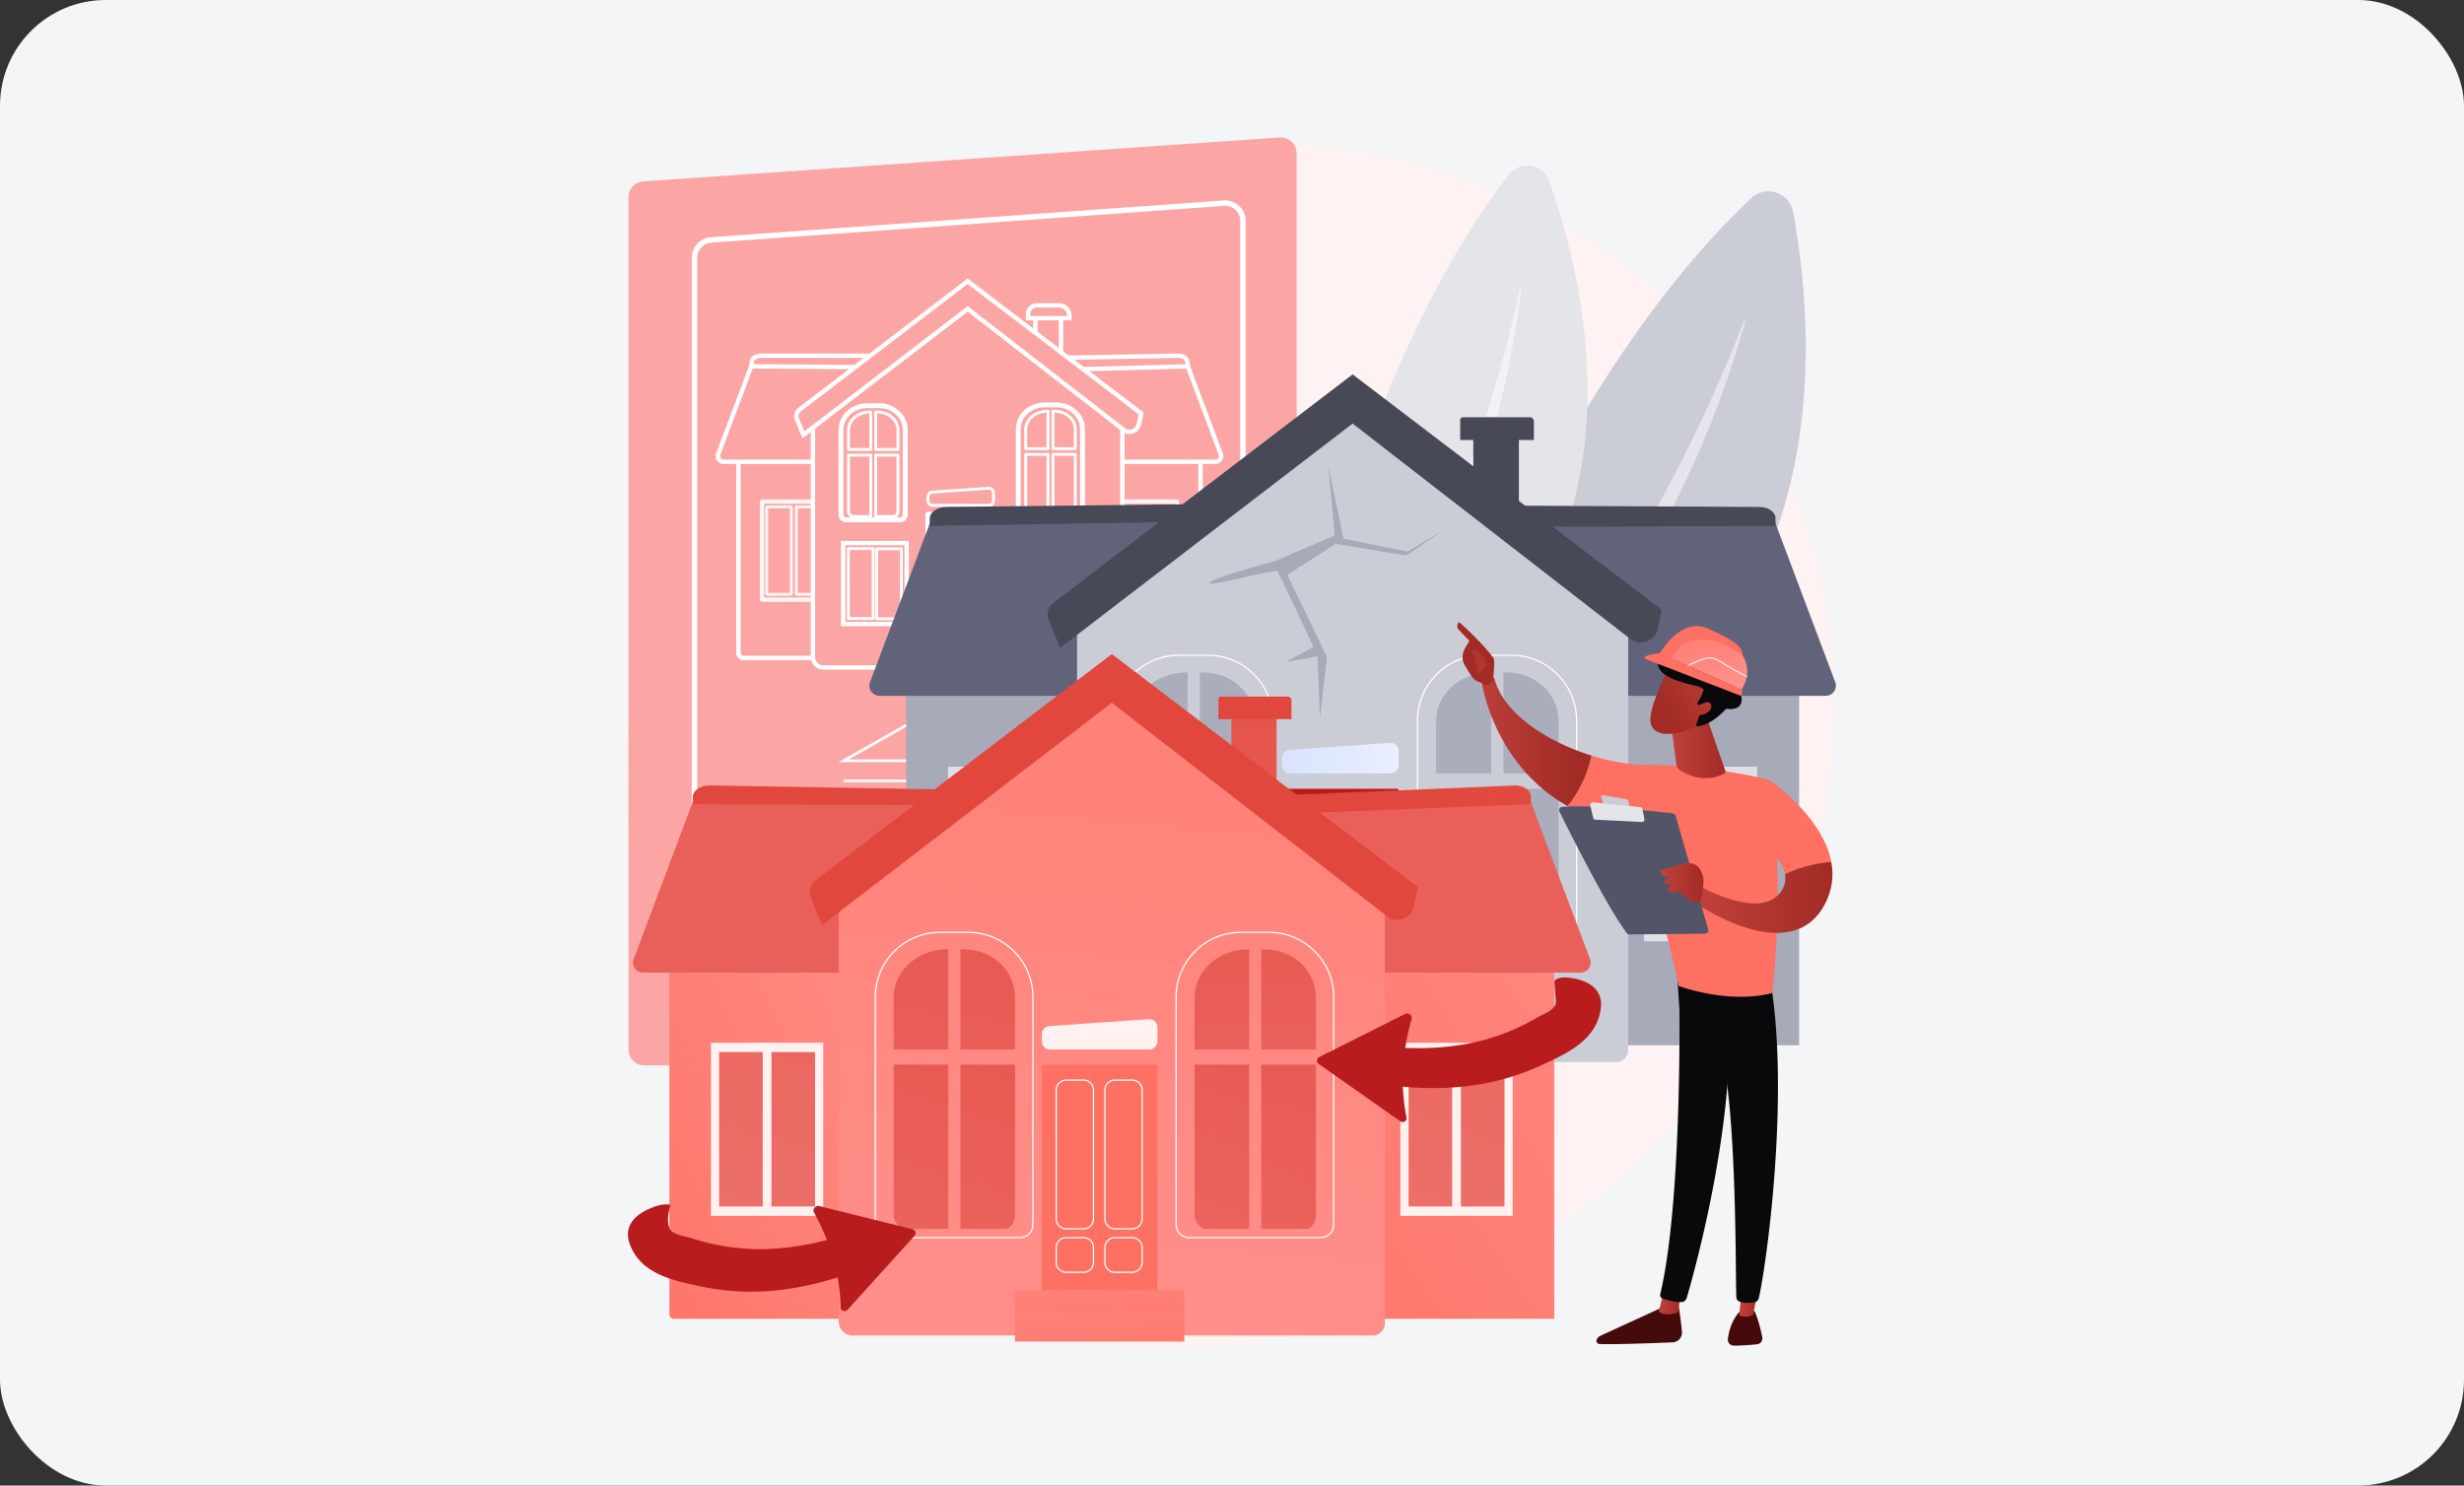 <svg xmlns="http://www.w3.org/2000/svg" width="466" height="281" fill="none"><rect width="100%" height="100%" fill="#333333" stroke="none"/><rect width="466" height="281" fill="#F4F5F7" rx="20"/><path fill="#FEF2F2" d="M337.291 181.066c-22.207 51.576-81.361 80.469-132.657 72.675-8.347-1.268-31.232-5.046-51.493-22.868-39.004-34.31-47.345-102.246-15.882-150.123 22.9-34.846 63.949-54.599 102.955-53.611 8.402.213 40.601 1.524 68.898 24.54 4.157 3.38 13.324 11.413 21.585 24.157 19.402 29.927 21.07 71.616 6.594 105.23z"/><path fill="#CBCDD6" d="M266.03 150.553s24.332-74.622 65.134-113.054c2.742-2.584 7.255-1.127 7.947 2.577 4.625 24.766 11.265 99.279-73.081 110.477z"/><path fill="#fff" d="M274.019 146.273a.205.205 0 0 0-.045.291c.016.022.036.04.059.055a.202.202 0 0 0 .158.024.203.203 0 0 0 .073-.034c8.161-5.081 40.207-30.711 55.815-85.784a.152.152 0 0 0-.008-.109.144.144 0 0 0-.191-.067.146.146 0 0 0-.075.08c-4.809 12.668-24.025 59.255-55.786 85.544z" opacity=".5"/><path fill="#E4E5E9" d="M242.026 145.854s11.532-71.789 43.341-112.827c2.138-2.76 6.478-2.075 7.644 1.214 7.795 22 24.592 89.231-50.985 111.613z"/><path fill="#fff" d="M248.722 140.788a.192.192 0 0 0 .27.273c6.737-5.824 32.376-33.889 38.737-86.53a.132.132 0 0 0-.026-.096.136.136 0 0 0-.182-.033.136.136 0 0 0-.057.08c-2.576 12.283-13.459 57.679-38.742 86.306z" opacity=".5"/><path fill="#FCA5A5" d="M242.222 201.532H121.861a3.004 3.004 0 0 1-2.118-.877 2.992 2.992 0 0 1-.877-2.118V37.297a2.994 2.994 0 0 1 2.789-2.989l120.361-8.3a2.996 2.996 0 0 1 3.201 2.987v169.543a3.008 3.008 0 0 1-.877 2.117 2.992 2.992 0 0 1-2.118.877z"/><path fill="#fff" d="M134.731 192.952a3.904 3.904 0 0 1-3.904-3.904V48.763a3.92 3.92 0 0 1 3.625-3.894l96.953-6.958a3.901 3.901 0 0 1 4.183 3.895v146.989a3.91 3.91 0 0 1-3.894 3.904l-96.953.253h-.01zm-.205-147.051a2.886 2.886 0 0 0-2.667 2.862v140.285a2.872 2.872 0 0 0 2.873 2.872h.007l96.953-.253a2.878 2.878 0 0 0 2.862-2.872V41.805a2.877 2.877 0 0 0-.916-2.1 2.862 2.862 0 0 0-2.161-.762l-96.951 6.958z"/><path fill="#fff" d="M225.473 147.451h-65.928v.516h65.928v-.516zm0 3.8h-65.928v.516h65.928v-.516zm.001-7.084h-66.907l19.014-10.783.254.449-17.311 9.818h64.95v.516zm.174-19.294h-13.38v-.826h13.38a.987.987 0 0 0 .988-.988v-35.71h.826v35.71a1.818 1.818 0 0 1-1.814 1.814z"/><path fill="#fff" d="M229.87 87.762h-17.602v-.826h17.602a.665.665 0 0 0 .666-.623.664.664 0 0 0-.06-.326l-.012-.027-6.31-16.766.774-.292 6.304 16.757a1.497 1.497 0 0 1-.107 1.424 1.493 1.493 0 0 1-1.255.683v-.004z"/><path fill="#fff" d="m204.834 70.238-.022-.826 19.375-.52-.059-.386c0-.435-.572-.803-1.253-.803l-20.915.373-.015-.826 20.927-.374c1.157 0 2.062.697 2.086 1.592l.205 1.227-20.329.543z"/><g fill="#fff" opacity=".89"><path d="M222.519 113.838h-10.251v-.826h9.917V95.285h-9.917v-.826h10.251a.49.49 0 0 1 .49.49v18.398a.49.49 0 0 1-.49.491z"/><path d="M216.068 112.7h-3.801a.279.279 0 0 1-.195-.08.279.279 0 0 1 0-.39.276.276 0 0 1 .195-.081h3.571V96.15h-3.57a.277.277 0 0 1-.268-.166.272.272 0 0 1-.022-.109.272.272 0 0 1 .18-.259.275.275 0 0 1 .11-.016h3.801a.318.318 0 0 1 .295.197c.016.039.025.08.025.123v16.461a.318.318 0 0 1-.321.319zm5.481.001h-4.329a.45.45 0 0 1-.448-.448V96.047a.451.451 0 0 1 .448-.447h4.329a.448.448 0 0 1 .447.447v16.206a.446.446 0 0 1-.447.448zm-4.226-.552h4.123V96.15h-4.123v15.999z" opacity=".9"/></g><path fill="#fff" d="M153.936 124.873h-13.299a1.39 1.39 0 0 1-1.39-1.39V87.349h.826v36.14a.563.563 0 0 0 .562.562h13.298l.003.822z"/><path fill="#fff" d="M153.741 87.762h-16.899a1.493 1.493 0 0 1-1.362-2.107l6.303-16.756.774.291-6.321 16.797a.677.677 0 0 0-.061.326.678.678 0 0 0 .346.54.666.666 0 0 0 .321.083h16.899v.826z"/><path fill="#fff" d="m161.759 69.842-20.002-.136v-1.2c0-.914.969-1.63 2.208-1.63h20.6v.827h-20.601c-.818 0-1.381.422-1.381.803v.38l19.182.133-.006.823z"/><g fill="#fff" opacity=".89"><path d="M153.742 113.838h-9.548a.491.491 0 0 1-.491-.491V94.952a.491.491 0 0 1 .491-.49h9.548v.825h-9.216v17.73h9.216v.821z"/><path d="M153.741 112.7h-3.099a.32.32 0 0 1-.319-.319V95.92a.32.32 0 0 1 .319-.32h3.099a.275.275 0 0 1 0 .55h-2.867v15.999h2.867a.276.276 0 0 1 0 .551zm-4.249 0h-4.329a.447.447 0 0 1-.447-.447V96.047a.447.447 0 0 1 .447-.447h4.329a.448.448 0 0 1 .448.447v16.206a.45.45 0 0 1-.448.447zm-4.226-.551h4.123V96.15h-4.123v15.999z"/></g><path fill="#fff" d="M210.868 126.667H190.77v-.826h20.098a.991.991 0 0 0 .987-.988V81.13h.826v43.723a1.818 1.818 0 0 1-1.813 1.814zm-38.234 0h-16.921a2.39 2.39 0 0 1-2.385-2.385V80.878h.826v43.404a1.563 1.563 0 0 0 1.559 1.559h16.921v.826zm18.548-2.675h-.826v-2.196h-17.32v2.196h-.826v-2.384a.637.637 0 0 1 .638-.638h17.696a.637.637 0 0 1 .638.638v2.384z"/><path fill="#fff" d="M191.182 127.258h-18.974v-2.617a1.284 1.284 0 0 1 1.286-1.285h16.402a1.285 1.285 0 0 1 1.286 1.285v2.617zm-18.145-.825h17.319v-1.793a.458.458 0 0 0-.46-.459h-16.4a.46.46 0 0 0-.459.459v1.793zm15.265-4.637H175.09V98.201a1.395 1.395 0 0 1 1.39-1.39h10.425a1.393 1.393 0 0 1 1.391 1.39l.006 23.595zm-12.385-.826h11.559V98.201a.569.569 0 0 0-.567-.567h-10.426a.566.566 0 0 0-.566.567v22.769zm11.098-25.1h-10.633a1.152 1.152 0 0 1-1.15-1.15v-.763a1.158 1.158 0 0 1 1.07-1.145l10.632-.736a1.17 1.17 0 0 1 .865.306 1.158 1.158 0 0 1 .365.841v1.503a1.151 1.151 0 0 1-1.149 1.144zm0-3.252h-.043l-10.632.736a.6.6 0 0 0-.558.598v.764a.6.6 0 0 0 .6.598h10.632a.597.597 0 0 0 .598-.598v-1.504a.6.6 0 0 0-.597-.6v.006zm-22.336-7.323h-4.215a.271.271 0 0 1-.194-.081.273.273 0 0 1-.081-.195v-3.635c0-2.088 1.935-3.723 4.405-3.723h.081a.276.276 0 0 1 .255.17c.013.033.02.07.02.105v7.083a.275.275 0 0 1-.271.276zm-3.939-.552h3.663v-6.528c-2.069.082-3.663 1.443-3.663 3.169v3.36zm3.939 13.237h-3.361c-.56 0-1.129-.695-1.129-1.194V86.09a.272.272 0 0 1 .17-.255.271.271 0 0 1 .105-.02h4.215a.271.271 0 0 1 .194.08.272.272 0 0 1 .08.195v11.613a.272.272 0 0 1-.169.255.271.271 0 0 1-.105.02zm-3.939-11.614v10.42c0 .216.352.642.578.642h3.085V86.367h-3.663zm9.09-1.071h-4.215a.275.275 0 0 1-.275-.276v-7.085a.274.274 0 0 1 .275-.276h.215c2.437 0 4.275 1.6 4.275 3.723v3.636a.276.276 0 0 1-.275.278zm-3.939-.552h3.663v-3.36c0-1.79-1.57-3.145-3.663-3.171v6.531zm3.214 13.237h-3.49a.275.275 0 0 1-.275-.276V86.09a.272.272 0 0 1 .17-.254.271.271 0 0 1 .105-.02h4.215a.271.271 0 0 1 .194.08.272.272 0 0 1 .081.195v10.695c0 .48-.42 1.194-1 1.194zm-3.214-.552h3.214c.198 0 .449-.398.449-.642v-10.42h-3.663V97.43z"/><path fill="#fff" d="M170.201 98.79H160.06c-.81 0-1.468-.62-1.468-1.381V81.303c0-2.775 2.445-5.031 5.451-5.031h2.179c3.005 0 5.451 2.256 5.451 5.03v16.103c-.007.76-.665 1.384-1.472 1.384zm-6.161-21.6c-2.497 0-4.527 1.846-4.527 4.116v16.102c0 .256.245.464.544.464h10.141c.3 0 .544-.208.544-.464V81.303c0-2.27-2.03-4.116-4.526-4.116l-2.176.004zm11.902 44.606h-.299a.625.625 0 0 1-.624-.625V97.399a.592.592 0 0 1 .592-.593h.327v.826h-.093v23.338h.098l-.001.826zm25.131-61.616h-.826v6.605h.826V60.18zm-4.842 0h-.826v2.785h.826V60.18z"/><path fill="#fff" d="M202.67 60.595h-8.653v-1.157a2.09 2.09 0 0 1 2.092-2.091h4.145a2.416 2.416 0 0 1 2.414 2.413l.002.835zm-7.824-.826 6.998-.007a1.588 1.588 0 0 0-1.587-1.587h-4.146a1.267 1.267 0 0 0-1.265 1.266v.328zM151.77 82.906l-1.408-3.434a2.002 2.002 0 0 1 .634-2.343l32.009-24.448 33.265 25.34-.465 2.277a2.242 2.242 0 0 1-3.573 1.324l-29.228-22.668-31.234 23.952zm31.235-29.18-31.508 24.063a1.168 1.168 0 0 0-.371 1.373l.998 2.432 30.882-23.684 29.732 23.064a1.415 1.415 0 0 0 1.944-.197c.157-.183.265-.403.313-.639l.362-1.768-32.352-24.645zm-11.13 64.73h-12.826v-16.15h12.826v16.15zm-12-.826h11.174v-14.5h-11.174v14.5z"/><path fill="#fff" d="M165.126 117.273h-4.684a.274.274 0 0 1-.195-.081.272.272 0 0 1-.081-.194V103.76a.27.27 0 0 1 .081-.194.269.269 0 0 1 .195-.08h4.684a.269.269 0 0 1 .194.08.269.269 0 0 1 .081.194v13.239a.276.276 0 0 1-.275.274zm-4.409-.551h4.133v-12.686h-4.136l.003 12.686zm9.754.597h-4.686a.27.27 0 0 1-.194-.08.273.273 0 0 1-.081-.195v-13.239a.274.274 0 0 1 .082-.192.274.274 0 0 1 .193-.08h4.684a.276.276 0 0 1 .276.276v13.235a.275.275 0 0 1-.274.275zm-4.409-.551h4.133V104.08h-4.133v12.688zm32.143-31.618h-4.215a.275.275 0 0 1-.275-.276V81.24c0-2.087 1.935-3.723 4.405-3.723h.082a.273.273 0 0 1 .274.276v7.082a.273.273 0 0 1-.271.276zm-3.939-.55h3.661v-6.53c-2.069.082-3.663 1.443-3.663 3.169l.002 3.36zm3.939 13.237h-3.361c-.56 0-1.129-.696-1.129-1.195V85.95a.272.272 0 0 1 .17-.254.271.271 0 0 1 .105-.02h4.215a.271.271 0 0 1 .194.08.272.272 0 0 1 .081.194v11.614a.275.275 0 0 1-.275.274zm-3.939-11.614v10.42c0 .216.352.642.578.642h3.083V86.223h-3.661zm9.089-1.073h-4.213a.277.277 0 0 1-.276-.276v-7.082a.275.275 0 0 1 .276-.276h.214c2.437 0 4.275 1.6 4.275 3.723v3.635a.275.275 0 0 1-.276.276zm-3.938-.55h3.663v-3.361c0-1.791-1.571-3.146-3.664-3.172l.001 6.533zm3.215 13.237h-3.49a.277.277 0 0 1-.276-.276V85.949a.272.272 0 0 1 .17-.254.28.28 0 0 1 .106-.02h4.213a.276.276 0 0 1 .276.274v10.695c0 .48-.419 1.193-.999 1.193zm-3.215-.552h3.215c.198 0 .449-.398.449-.642v-10.42h-3.664v11.062z"/><path fill="#fff" d="M203.725 98.642h-10.142c-.809 0-1.468-.619-1.468-1.38V81.16c0-2.775 2.446-5.031 5.45-5.031h2.18c3.006 0 5.451 2.256 5.451 5.03v16.103c-.003.761-.662 1.38-1.471 1.38zm-6.163-21.598c-2.496 0-4.526 1.846-4.526 4.116v16.102c0 .256.246.464.544.464h10.142c.3 0 .543-.208.543-.464V81.16c0-2.27-2.03-4.116-4.526-4.116h-2.177zm7.841 41.269h-12.827v-16.152h12.827v16.152zm-12.001-.826h11.175v-14.5h-11.175v14.5z"/><path fill="#fff" d="M198.653 117.132h-4.684a.276.276 0 0 1-.276-.276v-13.241a.276.276 0 0 1 .276-.276h4.684a.276.276 0 0 1 .275.276v13.241a.276.276 0 0 1-.275.276zm-4.409-.552h4.133v-12.687h-4.13l-.003 12.687zm9.754.597h-4.685a.29.29 0 0 1-.105-.021.29.29 0 0 1-.09-.06.287.287 0 0 1-.08-.195v-13.239a.27.27 0 0 1 .08-.194.273.273 0 0 1 .195-.081h4.685a.27.27 0 0 1 .194.081.269.269 0 0 1 .08.194v13.239a.269.269 0 0 1-.08.195.285.285 0 0 1-.089.06.29.29 0 0 1-.105.021zm-4.409-.552h4.133v-12.683h-4.133v12.683z"/><path fill="#A7AAB9" d="M340.257 125.371h-37.512v72.345h37.512v-72.345z"/><path fill="#60637A" d="M345.281 131.623h-44.322l-8.112-32.6h42.945l11.236 29.864a1.933 1.933 0 0 1-.123 1.846 1.918 1.918 0 0 1-1.624.89z"/><path fill="#474957" d="m335.792 99.47-48.36.193-1.339-4.018 46.732.252c1.635 0 2.968.97 2.968 2.165l-.001 1.407z"/><g opacity=".89"><path fill="#fff" d="M332.239 145.02h-21.252a.091.091 0 0 0-.091.091v32.864c0 .05.041.091.091.091h21.252a.092.092 0 0 0 .092-.091v-32.864a.092.092 0 0 0-.092-.091z" opacity=".71"/><path fill="#FCA5A5" d="M320.731 146.806h-8.221a.051.051 0 0 0-.051.051v29.373c0 .028.023.05.051.05h8.221a.05.05 0 0 0 .051-.05v-29.373a.051.051 0 0 0-.051-.051zm9.986 0h-8.221a.051.051 0 0 0-.051.051v29.373c0 .028.023.05.051.05h8.221a.05.05 0 0 0 .051-.05v-29.373a.051.051 0 0 0-.051-.051z"/></g><path fill="#A7AAB9" d="M174.172 197.716h34.714V125.37H171.37v69.543a2.797 2.797 0 0 0 1.73 2.589c.34.141.704.214 1.072.214z"/><path fill="#60637A" d="M166.346 131.623h44.323l15.822-34.638-50.655 2.038-11.236 29.864a1.933 1.933 0 0 0 .123 1.846 1.918 1.918 0 0 0 1.623.89z"/><path fill="#474957" d="m175.836 99.47 51.325-.811 4.017-3.349-52.143.587c-1.765 0-3.197.97-3.197 2.165l-.002 1.407z"/><g opacity=".89"><path fill="#fff" d="M179.389 178.066h21.252c.05 0 .091-.041.091-.092v-32.863a.092.092 0 0 0-.091-.092h-21.252a.092.092 0 0 0-.092.092v32.863c0 .051.041.092.092.092z" opacity=".71"/><path fill="#FCA5A5" d="M190.897 176.279h8.221a.05.05 0 0 0 .051-.05v-29.373a.051.051 0 0 0-.051-.051h-8.221a.051.051 0 0 0-.051.051v29.373c0 .028.023.05.051.05zm-9.986 0h8.221a.05.05 0 0 0 .051-.05v-29.373a.051.051 0 0 0-.051-.051h-8.221a.051.051 0 0 0-.051.051v29.373c0 .028.023.05.051.05z"/></g><path fill="#CBCDD6" d="M255.814 80.123s-50.853 38.392-52.116 38.392v79.762a2.64 2.64 0 0 0 .771 1.861 2.628 2.628 0 0 0 1.86.77h99.268a2.332 2.332 0 0 0 2.333-2.332v-80.061l-52.116-38.392z"/><path fill="#DC2626" d="M237.584 192.233h31.799c.069 0 .135.027.183.076a.256.256 0 0 1 .076.183v5.223h-32.317v-5.223a.26.26 0 0 1 .259-.259z"/><path fill="#B91C1C" d="M237.584 196.581h31.799a.26.26 0 0 1 .259.259v5.223h-32.317v-5.223c0-.068.028-.134.076-.183a.263.263 0 0 1 .183-.076zm5.162-47.379h21.476a.292.292 0 0 1 .291.292v42.739h-22.058v-42.736a.31.31 0 0 1 .021-.113.303.303 0 0 1 .158-.159.291.291 0 0 1 .112-.023z"/><path fill="url(#a)" d="M262.954 146.307h-18.942a1.557 1.557 0 0 1-1.554-1.554v-1.361a1.554 1.554 0 0 1 1.449-1.554l18.943-1.316a1.565 1.565 0 0 1 1.172.414 1.554 1.554 0 0 1 .494 1.14v2.677a1.566 1.566 0 0 1-.458 1.102 1.559 1.559 0 0 1-1.104.452z"/><path fill="#A7AAB9" d="M282.028 127.191h-.209c-5.448 0-10.217 3.857-10.217 9.304v9.815h10.426v-19.119z" opacity=".9"/><path fill="#FCA5A5" d="M271.602 149.202v28.864c0 .972 1.14 2.479 2.112 2.479h8.314v-31.343h-10.426z" opacity=".9"/><path fill="#A7AAB9" d="M284.876 127.191h-.53v19.116h10.426v-9.814c0-5.445-4.449-9.302-9.896-9.302zm-.53 53.354h8.634c.971 0 1.792-1.507 1.792-2.479v-28.864h-10.426v31.343zM224.6 127.191h-.21c-5.447 0-10.217 3.857-10.217 9.304v9.815H224.6v-19.119z" opacity=".9"/><path fill="#FCA5A5" d="M214.173 149.202v28.864c0 .972 1.141 2.479 2.112 2.479h8.315v-31.343h-10.427z" opacity=".9"/><path fill="#A7AAB9" d="M227.447 127.191h-.53v19.116h10.426v-9.814c0-5.445-4.448-9.302-9.896-9.302z" opacity=".9"/><path fill="#FCA5A5" d="M226.917 180.545h8.632c.971 0 1.792-1.507 1.792-2.479v-28.864h-10.424v31.343z" opacity=".9"/><path fill="#fff" d="M250.42 180.666h-3.329a2.014 2.014 0 0 1-2.013-2.014v-24.61a2.018 2.018 0 0 1 2.013-2.014h3.329a2.014 2.014 0 0 1 2.013 2.014v24.61a2.014 2.014 0 0 1-2.013 2.014zm-3.329-28.396a1.771 1.771 0 0 0-1.772 1.772v24.61a1.776 1.776 0 0 0 1.772 1.772h3.329a1.775 1.775 0 0 0 1.772-1.772v-24.61a1.775 1.775 0 0 0-1.772-1.772h-3.329zm12.62 28.396h-3.329a2.014 2.014 0 0 1-2.013-2.014v-24.61a2.018 2.018 0 0 1 2.013-2.014h3.329a2.014 2.014 0 0 1 2.013 2.014v24.61a2.014 2.014 0 0 1-2.013 2.014zm-3.329-28.396a1.771 1.771 0 0 0-1.772 1.772v24.61a1.776 1.776 0 0 0 1.772 1.772h3.329a1.775 1.775 0 0 0 1.772-1.772v-24.61a1.775 1.775 0 0 0-1.772-1.772h-3.329zm-5.962 36.693h-3.329a2.014 2.014 0 0 1-2.013-2.014v-2.83a2.018 2.018 0 0 1 2.013-2.013h3.329a2.018 2.018 0 0 1 2.013 2.013v2.83a2.014 2.014 0 0 1-2.013 2.014zm-3.329-6.616a1.776 1.776 0 0 0-1.772 1.772v2.83a1.776 1.776 0 0 0 1.772 1.772h3.329a1.775 1.775 0 0 0 1.772-1.772v-2.83a1.776 1.776 0 0 0-1.772-1.772h-3.329zm12.62 6.616h-3.329a2.014 2.014 0 0 1-2.013-2.014v-2.83a2.018 2.018 0 0 1 2.013-2.013h3.329a2.018 2.018 0 0 1 2.013 2.013v2.83a2.014 2.014 0 0 1-2.013 2.014zm-3.329-6.616a1.776 1.776 0 0 0-1.772 1.772v2.83a1.776 1.776 0 0 0 1.772 1.772h3.329a1.775 1.775 0 0 0 1.772-1.772v-2.83a1.776 1.776 0 0 0-1.772-1.772h-3.329zm39.292 0h-25.099a2.617 2.617 0 0 1-2.61-2.61v-43.456c0-6.87 5.591-12.463 12.463-12.463h5.393c6.87 0 12.464 5.591 12.464 12.463v43.456a2.619 2.619 0 0 1-2.611 2.61zm-15.246-58.286c-6.739 0-12.221 5.48-12.221 12.222v43.456a2.371 2.371 0 0 0 2.372 2.372h25.098a2.37 2.37 0 0 0 2.372-2.372v-43.458c0-6.739-5.48-12.221-12.221-12.221l-5.4.001zm-42.171 58.286h-25.099a2.618 2.618 0 0 1-2.61-2.61v-43.456c0-6.87 5.591-12.463 12.463-12.463h5.393c6.87 0 12.463 5.591 12.463 12.463v43.456a2.615 2.615 0 0 1-2.61 2.61zm-15.246-58.286c-6.739 0-12.221 5.48-12.221 12.222v43.456a2.371 2.371 0 0 0 2.372 2.372h25.099a2.371 2.371 0 0 0 2.372-2.372v-43.458c0-6.739-5.48-12.221-12.221-12.221l-5.401.001z"/><path fill="#474957" d="M287.257 80.96h-8.622V95h8.622V80.96z"/><path fill="#474957" d="M276.661 78.924h12.677a.762.762 0 0 1 .759.76v3.551h-13.935v-3.812a.5.5 0 0 1 .499-.499zm-76.159 43.617 55.312-42.418 52.502 40.724c1.908 1.481 4.708.443 5.191-1.923l.736-3.598-58.43-44.51-56.559 43.199a2.822 2.822 0 0 0-.899 3.309l2.147 5.217z"/><path fill="#A7AAB9" d="m251.189 88.006 2.887 13.869 12.131 2.476 7.005-4.193-7.279 4.926-13.342-2.224-9.123 5.871 7.482 15.55s-1.403 12.233-1.342 11.752c.061-.481-.461-11.892-.461-11.892l-6.005 1.101 5.269-2.874s-6.466-13.885-6.834-14.337c-.368-.451-13.211 3.131-12.846 2.215.365-.916 12.398-4.124 12.398-4.124l11.309-4.854-1.249-13.262z"/><path fill="url(#b)" d="M293.939 177.778h-37.168v71.68h37.168v-71.68z"/><path fill="url(#c)" d="M298.917 183.972h-43.919l-8.038-32.3h42.55l11.141 29.591a1.913 1.913 0 0 1-.124 1.831 1.903 1.903 0 0 1-1.61.878z"/><path fill="url(#d)" d="m289.514 152.114-44.855 1.77v-3.54l41.915-1.77c1.624 0 2.94.961 2.94 2.146v1.394z"/><g opacity=".89"><path fill="#fff" d="M285.993 197.247h-21.055a.092.092 0 0 0-.091.092v32.56c0 .05.041.091.091.091h21.055a.092.092 0 0 0 .092-.091v-32.56a.092.092 0 0 0-.092-.092z"/><g opacity=".9"><path fill="url(#e)" d="M274.591 199.017h-8.145a.05.05 0 0 0-.05.051v29.101c0 .028.022.05.05.05h8.145a.05.05 0 0 0 .05-.05v-29.101a.05.05 0 0 0-.05-.051z"/><path fill="url(#f)" d="M284.485 199.017h-8.144a.05.05 0 0 0-.051.05v29.102c0 .028.023.05.051.05h8.144a.05.05 0 0 0 .051-.05v-29.102a.05.05 0 0 0-.051-.05z"/></g></g><path fill="url(#g)" d="M163.771 249.459h-36.336a.833.833 0 0 1-.832-.833v-70.848h37.168v71.681z"/><path fill="url(#h)" d="M121.626 183.972h43.919l13.26-32.065-47.779-.235-11.13 29.591a1.912 1.912 0 0 0 .122 1.829 1.912 1.912 0 0 0 1.608.88z"/><path fill="url(#i)" d="m131.026 152.114 51.903.205 1.239-2.891-49.972-.854c-1.748 0-3.166.961-3.166 2.146l-.004 1.394z"/><g opacity=".89"><path fill="#fff" d="M134.55 229.989h21.055c.05 0 .091-.041.091-.091v-32.56a.092.092 0 0 0-.091-.092H134.55a.092.092 0 0 0-.092.092v32.56c0 .05.041.091.092.091z"/><g opacity=".9"><path fill="url(#j)" d="M145.952 228.219h8.145a.05.05 0 0 0 .05-.05v-29.102a.05.05 0 0 0-.05-.05h-8.145a.05.05 0 0 0-.05.05v29.102c0 .028.022.05.05.05z"/><path fill="url(#k)" d="M136.058 228.219h8.144a.05.05 0 0 0 .051-.05v-29.102a.05.05 0 0 0-.051-.05h-8.144a.05.05 0 0 0-.051.05v29.102c0 .028.023.05.051.05z"/></g></g><path fill="url(#l)" d="M210.271 132.946s-50.388 38.04-51.637 38.04v79.026a2.608 2.608 0 0 0 2.607 2.607h98.353a2.311 2.311 0 0 0 2.135-1.426c.116-.281.176-.581.175-.885v-79.324l-51.633-38.038z"/><path fill="url(#m)" d="M192.211 244.026h31.502a.26.26 0 0 1 .259.259v5.173h-32.02v-5.171a.259.259 0 0 1 .259-.259v-.002z"/><path fill="url(#n)" d="M192.211 248.334h31.502c.069 0 .135.027.183.076a.256.256 0 0 1 .076.183v5.172h-32.02v-5.172a.259.259 0 0 1 .259-.259z"/><path fill="url(#o)" d="M197.326 201.391h21.273c.077 0 .151.031.206.085a.295.295 0 0 1 .085.206v42.344h-21.855v-42.344c0-.077.031-.151.085-.206a.295.295 0 0 1 .206-.085z"/><path fill="#fff" d="M217.346 198.521h-18.765a1.552 1.552 0 0 1-1.091-.451 1.55 1.55 0 0 1-.452-1.091v-1.348a1.542 1.542 0 0 1 1.436-1.54l18.769-1.304a1.529 1.529 0 0 1 1.159.412 1.532 1.532 0 0 1 .491 1.128v2.652a1.535 1.535 0 0 1-.453 1.092 1.543 1.543 0 0 1-1.094.45z" opacity=".89"/><path fill="url(#p)" d="M236.245 179.582h-.205c-5.398 0-10.124 3.821-10.124 9.219v9.72h10.33l-.001-18.939z" opacity=".9"/><path fill="url(#q)" d="M225.914 201.391v28.598c0 .964 1.13 2.454 2.094 2.454h8.236v-31.054l-10.33.002z" opacity=".9"/><path fill="url(#r)" d="M239.066 179.582h-.525v18.939h10.331v-9.72c0-5.398-4.408-9.219-9.806-9.219z" opacity=".9"/><path fill="url(#s)" d="M238.541 232.445h8.555c.963 0 1.776-1.492 1.776-2.453v-28.601h-10.331v31.054z" opacity=".9"/><path fill="url(#t)" d="M179.345 179.582h-.208c-5.398 0-10.123 3.821-10.123 9.219v9.72h10.331v-18.939z" opacity=".9"/><path fill="url(#u)" d="M169.014 201.391v28.598c0 .964 1.13 2.454 2.093 2.454h8.238v-31.054l-10.331.002z" opacity=".9"/><path fill="url(#v)" d="M182.165 179.582h-.524v18.939h10.33v-9.72c0-5.398-4.408-9.219-9.806-9.219z" opacity=".9"/><path fill="url(#w)" d="M181.641 232.445h8.554c.963 0 1.776-1.492 1.776-2.453v-28.601h-10.33v31.054z" opacity=".9"/><path fill="#fff" d="M204.928 232.565h-3.299a1.999 1.999 0 0 1-1.995-1.995v-24.385a1.994 1.994 0 0 1 1.995-1.994h3.299a1.995 1.995 0 0 1 1.995 1.994v24.385a1.999 1.999 0 0 1-1.995 1.995zm-3.299-28.135a1.76 1.76 0 0 0-1.756 1.755v24.385a1.754 1.754 0 0 0 1.756 1.755h3.299a1.754 1.754 0 0 0 1.755-1.755v-24.385a1.759 1.759 0 0 0-1.755-1.755h-3.299zm12.503 28.135h-3.298a1.999 1.999 0 0 1-1.995-1.995v-24.385a1.998 1.998 0 0 1 1.995-1.994h3.298a1.995 1.995 0 0 1 1.995 1.994v24.385a1.999 1.999 0 0 1-1.995 1.995zm-3.298-28.135a1.76 1.76 0 0 0-1.756 1.755v24.385a1.754 1.754 0 0 0 1.756 1.755h3.298a1.756 1.756 0 0 0 1.755-1.755v-24.385a1.755 1.755 0 0 0-1.755-1.755h-3.298zm-5.906 36.356h-3.299a1.999 1.999 0 0 1-1.995-1.995v-2.804a1.995 1.995 0 0 1 1.995-1.995h3.299a1.999 1.999 0 0 1 1.995 1.995v2.804a1.999 1.999 0 0 1-1.995 1.995zm-3.299-6.554a1.754 1.754 0 0 0-1.756 1.755v2.804a1.759 1.759 0 0 0 1.756 1.755h3.299a1.755 1.755 0 0 0 1.755-1.755v-2.804a1.76 1.76 0 0 0-1.755-1.755h-3.299zm12.503 6.554h-3.298a1.999 1.999 0 0 1-1.995-1.995v-2.804a1.999 1.999 0 0 1 1.995-1.995h3.298a1.999 1.999 0 0 1 1.995 1.995v2.804a1.999 1.999 0 0 1-1.995 1.995zm-3.298-6.554a1.754 1.754 0 0 0-1.756 1.755v2.804a1.759 1.759 0 0 0 1.756 1.755h3.298a1.755 1.755 0 0 0 1.755-1.755v-2.804a1.755 1.755 0 0 0-1.755-1.755h-3.298zm38.931-.001h-24.868a2.585 2.585 0 0 1-2.586-2.586v-43.054c0-6.81 5.539-12.35 12.349-12.35h5.343c6.81 0 12.35 5.539 12.35 12.35v43.057a2.59 2.59 0 0 1-2.588 2.583zm-15.106-57.752c-6.677 0-12.109 5.432-12.109 12.109v43.057a2.35 2.35 0 0 0 2.347 2.347h24.868a2.352 2.352 0 0 0 2.347-2.347v-43.054c0-6.677-5.432-12.11-12.109-12.11l-5.344-.002zm-41.783 57.752h-24.869a2.585 2.585 0 0 1-2.586-2.586v-43.054c0-6.81 5.539-12.35 12.35-12.35h5.344c6.808 0 12.349 5.539 12.349 12.35v43.057a2.589 2.589 0 0 1-2.588 2.583zm-15.107-57.752c-6.677 0-12.104 5.432-12.104 12.109v43.057a2.346 2.346 0 0 0 2.346 2.347h24.869a2.35 2.35 0 0 0 2.346-2.347v-43.054c0-6.677-5.432-12.11-12.109-12.11l-5.348-.002z"/><path fill="url(#x)" d="M241.425 133.776h-8.542v13.909h8.542v-13.909z"/><path fill="url(#y)" d="M230.931 131.759h12.551a.758.758 0 0 1 .759.759v3.513h-13.808v-3.773a.498.498 0 0 1 .498-.499z"/><path fill="url(#z)" d="m155.468 174.974 54.803-42.028 52.022 40.351a3.23 3.23 0 0 0 5.143-1.905l.731-3.568-57.894-44.103-56.04 42.802a2.79 2.79 0 0 0-.888 3.279l2.123 5.172z"/><path fill="#B91C1C" d="M258.732 204.676c7.508 1.316 15.269 1.664 22.771.119a45.9 45.9 0 0 0 9.865-3.227c4.882-2.239 10.648-4.804 11.383-10.853.408-3.381-2.018-5.034-4.989-5.617-1.003-.197-2.021-.328-3.018-.037-.937.271-.775.636-.704 1.528l.217 2.78c.126 1.622-2.29 2.391-3.451 3.064a42.651 42.651 0 0 1-8.67 3.851c-7.237 2.261-14.937 2.344-22.409 1.481-2.468-.284-4.431 2.035-3.752 4.424a3.488 3.488 0 0 0 2.757 2.487z"/><path fill="#B91C1C" d="m264.844 212.108-15.443-10.856a.757.757 0 0 1 .097-1.301l16.229-8.149a.884.884 0 0 1 .878.049.884.884 0 0 1 .398.783c-1.953 6.766-2.173 13.034-.966 18.893a.766.766 0 0 1-.425.642.758.758 0 0 1-.768-.061zm-99.749 27.081c-7.034 2.938-14.527 4.989-22.186 5.132a45.882 45.882 0 0 1-10.329-.974c-5.259-1.105-11.45-2.34-13.495-8.078-1.145-3.208.86-5.356 3.629-6.579 1.298-.572 2.723-1.075 4.111-.779-.434 1.293-.889 3.851.138 4.924.736.767 3.134 1.159 4.151 1.477a42.585 42.585 0 0 0 9.305 1.846c7.557.612 15.086-1.004 22.189-3.492 2.344-.818 4.77 1.009 4.634 3.488a3.494 3.494 0 0 1-2.147 3.035z"/><path fill="#B91C1C" d="m160.286 247.756 12.671-13.991a.758.758 0 0 0-.04-1.062.755.755 0 0 0-.34-.187l-17.626-4.373a.88.88 0 0 0-1.064 1.093c3.396 6.169 4.989 12.235 5.105 18.215a.76.76 0 0 0 1.294.305z"/><path fill="#450A0A" d="M317.388 246.577s.475 2.689.708 5.352a1.83 1.83 0 0 1-.453 1.369 1.837 1.837 0 0 1-1.302.619c-3.546.147-11.13.434-13.851.313a.597.597 0 0 1-.526-.818c.127-.319.372-.577.683-.72l12.528-5.758 2.213-.357z"/><path fill="url(#A)" d="m317.777 244.994-.382 3.218s-2.195 1.021-3.694-.128l.91-3.586 3.166.496z"/><path fill="#09090B" d="M317.49 184.511c.164.84.885 41.925-3.507 60.337a.628.628 0 0 0 .367.727c1.143.442 2.352.687 3.577.727a1.078 1.078 0 0 0 1.067-.773c1.255-4.271 7.271-25.674 8.056-46.12.877-22.846 0-.777 0-.777l-.515-14.122-9.045.001z"/><path fill="#450A0A" d="M331.798 247.978s.757 1.359 1.489 4.966c.031.154.031.312-.002.465a1.146 1.146 0 0 1-.191.424 1.137 1.137 0 0 1-.789.452c-1.171.115-2.973.263-4.416.253a1.104 1.104 0 0 1-.831-.375 1.123 1.123 0 0 1-.274-.87c.163-1.317.654-3.478 2.197-5.162l2.817-.153z"/><path fill="url(#B)" d="m332.466 243.841-.892 4.865s-.882.654-2.627.18l.426-5.234 3.093.189z"/><path fill="#09090B" d="M334.872 185.772c3.592 21.674-.778 53.576-2.253 59.82a.972.972 0 0 1-.786.736c-.658.108-1.741.198-2.809-.112a.9.9 0 0 1-.642-.818c-.198-5.048.158-36.035-3.189-48.282a2.784 2.784 0 0 0-1.073-1.534l-6.495-4.62-.498-7.464 17.745 2.274z"/><path fill="url(#C)" d="M311.985 144.699c10.764-.178 22.641 2.826 22.641 2.826 3.208 18.722.561 40.316.561 40.316-8.333 2.185-17.734-1.337-17.734-1.337-1.384-7.825-7.846-29.848-7.846-29.848-5.26-.654-9.592-2.169-13.16-4.176 2.721-3.154 4.008-7.168 4.561-9.541 3.806 1.183 7.658 1.814 10.977 1.76z"/><path fill="url(#D)" d="M280.19 128.844c1.058-1.277 2.396-.673 2.396-.673 1.584 6.691 9.89 12.117 18.422 14.768-.557 2.372-1.84 6.387-4.561 9.541-14.161-7.961-16.257-23.636-16.257-23.636z"/><path fill="url(#E)" d="M280.45 129.169c-.112.352 1.17.887 1.924-.551.027-.69.446-3.644.034-4.205-2.194-2.992-6.448-6.742-6.448-6.742-.719.71-.127 1.407-.127 1.407l2.064 2.149c-.432.781-.958 1.439-1.205 2.383a2.893 2.893 0 0 0 .288 2.126c.363.655.857 1.501 1.324 2.165.882 1.258 2.146 1.268 2.146 1.268z"/><path fill="url(#F)" d="m278.797 122.623 1.881 1.594.591 1.587-1.677 1.86s-.564-3.15-.981-3.831c-.418-.681-.206-1.012.186-1.21z"/><path fill="url(#G)" d="m330.497 157.948 4.129-10.423s10.054 6.832 11.707 15.493c-1.9.14-5.356.634-8.74 2.342-.744-4.086-7.096-7.412-7.096-7.412z"/><path fill="url(#H)" d="M321.71 167.755s11.287 6.379 15.097.932c.791-1.131.982-2.255.785-3.327 3.385-1.708 6.841-2.202 8.741-2.342.499 2.611.234 5.388-1.3 8.195-6.671 12.205-24.816-.675-24.816-.675l1.493-2.783z"/><path fill="#525468" d="m323.067 175.826-6.161-21.514a.622.622 0 0 0-.531-.453c-1.116-.13-4.35-.495-8.084-.811-4.498-.38-9.722-.689-12.841-.427a.633.633 0 0 0-.579.61.634.634 0 0 0 .065.296c1.775 3.592 9.078 18.2 12.733 22.982a.634.634 0 0 0 .508.246l14.294-.134a.612.612 0 0 0 .275-.069.617.617 0 0 0 .332-.442.634.634 0 0 0-.011-.284z"/><path fill="#CBCDD6" d="m307.651 151.183-4.466-.745a.319.319 0 0 0-.162.016.316.316 0 0 0-.205.239.318.318 0 0 0 .009.162l.44 1.341a.322.322 0 0 0 .262.217l4.299.573a.314.314 0 0 0 .279-.103.317.317 0 0 0 .075-.288l-.273-1.17a.318.318 0 0 0-.258-.242z"/><path fill="#E4E5E9" d="m310.997 154.964-.368-1.917a.447.447 0 0 0-.391-.357l-9.021-.915a.446.446 0 0 0-.379.149.439.439 0 0 0-.097.395l.572 2.389a.438.438 0 0 0 .409.338l8.816.444a.44.44 0 0 0 .451-.327.446.446 0 0 0 .008-.199z"/><path fill="url(#I)" d="M321.579 170.628s.858-3.529.512-4.78c-.346-1.252-1.017-2.863-3.252-2.505-2.236.358-4.873 1.3-4.873 1.3s.133 1.631 1.832 1.105l-1.054.818s.151 1.308 1.586.608l-.981 1.081s.616 1.073 1.672.385c1.055-.688 1.563 2.413 4.558 1.988z"/><path fill="url(#J)" d="m322.887 135.96 3.426 9.905a.356.356 0 0 1-.164.43c-.933.516-4.297 2.008-8.35-.562a1.681 1.681 0 0 1-.774-1.201l-1.109-8.572h6.971z"/><path fill="url(#K)" d="M315.436 126.788s-3.762 7.079-3.279 9.94c.483 2.86 5.143 2.654 9.213.332l2.844-7.645-8.778-2.627z"/><path fill="#09090B" d="M321.191 133.303a.288.288 0 0 1-.172-.309.297.297 0 0 1 .044-.118c.302-.46.866-1.399 1.046-2.221 0 0 .677-.433-1.717-1.007-2.394-.574-5.971-1.464-6.722-3.504-.736-1.989 2.251-5.177 4.263-3.006a.292.292 0 0 0 .231.11.3.3 0 0 0 .231-.11c.503-.654 1.827-2.015 3.664-1.191 1.717.772 1.913 2.032 1.889 2.667a.277.277 0 0 0 .024.127.28.28 0 0 0 .076.104.28.28 0 0 0 .114.061.296.296 0 0 0 .129.005c.87-.163 2.956-.308 3.926 1.832.802 1.763.281 2.76-.195 3.248a.291.291 0 0 0 .126.483c.572.175 1.308.659 1.235 1.998-.103 1.85-2.172 1.688-2.761 1.603a.294.294 0 0 0-.259.092c-.505.558-2.781 2.932-5.243 3.218a.3.3 0 0 1-.145-.021.303.303 0 0 1-.176-.222.302.302 0 0 1 .012-.146l1.064-3.098a.293.293 0 0 0-.159-.363l-.525-.232z"/><path fill="url(#L)" d="M320.762 133.745s2.678-1.837 2.873-.29c.196 1.548-2.411 2.241-3.702 1.664l.829-1.374z"/><path fill="url(#M)" d="M313.944 123.603s4.267-7.369 11.892-2.966c7.625 4.403 3.5 9.814 3.5 9.814l-15.392-6.848z"/><path fill="url(#N)" d="M329.576 123.99s-9.186-7.333-13.526.549a147.784 147.784 0 0 1-2.106-.936s3.855-7.059 9.113-4.683c5.258 2.377 6.529 3.519 6.519 5.07z"/><path fill="#fff" d="M319.061 126.106a.098.098 0 0 0 .082 0l.059-.033c1.368-.731 3.656-1.955 5.176-1.327.736.303 1.445.76 2.135 1.2.486.311.99.633 1.494.899.687.362 1.443.748 2.311 1.181a.094.094 0 0 0 .068-.002.092.092 0 0 0 .05-.047.092.092 0 0 0 .005-.067.094.094 0 0 0-.041-.055c-.868-.432-1.623-.817-2.308-1.177-.498-.261-.997-.581-1.48-.89-.697-.446-1.424-.905-2.165-1.215-1.602-.664-3.94.588-5.337 1.335l-.06.032a.104.104 0 0 0-.028.023.106.106 0 0 0-.018.033.117.117 0 0 0-.004.037.11.11 0 0 0 .011.035.09.09 0 0 0 .05.038z"/><path fill="url(#O)" d="m329.311 131.64-18.116-6.969a.285.285 0 0 1-.184-.277.284.284 0 0 1 .199-.266c.935-.301 2.481-.723 3.1-.445 1.986.889 15.026 6.765 15.026 6.765s.325.156-.025 1.192z"/><defs><linearGradient id="a" x1="242.455" x2="264.512" y1="143.411" y2="143.411" gradientUnits="userSpaceOnUse"><stop stop-color="#DAE3FE"/><stop offset="1" stop-color="#E9EFFD"/></linearGradient><linearGradient id="b" x1="355.689" x2="213.197" y1="161.226" y2="254.155" gradientUnits="userSpaceOnUse"><stop stop-color="#FF928E"/><stop offset="1" stop-color="#FE7062"/></linearGradient><linearGradient id="c" x1="374.675" x2="336.125" y1="37.621" y2="87.186" gradientUnits="userSpaceOnUse"><stop stop-color="#E1473D"/><stop offset="1" stop-color="#E9605A"/></linearGradient><linearGradient id="d" x1="266.754" x2="283.826" y1="152.99" y2="62.672" gradientUnits="userSpaceOnUse"><stop stop-color="#E1473D"/><stop offset="1" stop-color="#E9605A"/></linearGradient><linearGradient id="e" x1="295.105" x2="261.573" y1="149.267" y2="237.031" gradientUnits="userSpaceOnUse"><stop stop-color="#E1473D"/><stop offset="1" stop-color="#E9605A"/></linearGradient><linearGradient id="f" x1="303.737" x2="270.204" y1="152.574" y2="240.338" gradientUnits="userSpaceOnUse"><stop stop-color="#E1473D"/><stop offset="1" stop-color="#E9605A"/></linearGradient><linearGradient id="g" x1="194.629" x2="100.753" y1="191.204" y2="233.761" gradientUnits="userSpaceOnUse"><stop stop-color="#FF928E"/><stop offset="1" stop-color="#FE7062"/></linearGradient><linearGradient id="h" x1="103.739" x2="138.434" y1="98.631" y2="150.949" gradientUnits="userSpaceOnUse"><stop stop-color="#E1473D"/><stop offset="1" stop-color="#E9605A"/></linearGradient><linearGradient id="i" x1="160.82" x2="177.893" y1="132.965" y2="42.648" gradientUnits="userSpaceOnUse"><stop stop-color="#E1473D"/><stop offset="1" stop-color="#E9605A"/></linearGradient><linearGradient id="j" x1="163.845" x2="143.573" y1="156.082" y2="240.477" gradientUnits="userSpaceOnUse"><stop stop-color="#E1473D"/><stop offset="1" stop-color="#E9605A"/></linearGradient><linearGradient id="k" x1="154.49" x2="134.219" y1="153.831" y2="238.225" gradientUnits="userSpaceOnUse"><stop stop-color="#E1473D"/><stop offset="1" stop-color="#E9605A"/></linearGradient><linearGradient id="l" x1="204.284" x2="229.892" y1="276.846" y2="-6.072" gradientUnits="userSpaceOnUse"><stop stop-color="#FF928E"/><stop offset="1" stop-color="#FE7062"/></linearGradient><linearGradient id="m" x1="206.815" x2="208.742" y1="229.952" y2="258.377" gradientUnits="userSpaceOnUse"><stop stop-color="#FF928E"/><stop offset="1" stop-color="#FE7062"/></linearGradient><linearGradient id="n" x1="206.815" x2="208.742" y1="234.26" y2="262.686" gradientUnits="userSpaceOnUse"><stop stop-color="#FF928E"/><stop offset="1" stop-color="#FE7062"/></linearGradient><linearGradient id="o" x1="235.727" x2="220.783" y1="169.603" y2="198.246" gradientUnits="userSpaceOnUse"><stop stop-color="#FF928E"/><stop offset="1" stop-color="#FE7062"/></linearGradient><linearGradient id="p" x1="231.73" x2="230.904" y1="131.17" y2="210.47" gradientUnits="userSpaceOnUse"><stop stop-color="#E1473D"/><stop offset="1" stop-color="#E9605A"/></linearGradient><linearGradient id="q" x1="260.704" x2="223.532" y1="151.414" y2="233.605" gradientUnits="userSpaceOnUse"><stop stop-color="#E1473D"/><stop offset="1" stop-color="#E9605A"/></linearGradient><linearGradient id="r" x1="244.309" x2="243.483" y1="131.301" y2="210.601" gradientUnits="userSpaceOnUse"><stop stop-color="#E1473D"/><stop offset="1" stop-color="#E9605A"/></linearGradient><linearGradient id="s" x1="270.824" x2="233.653" y1="155.991" y2="238.181" gradientUnits="userSpaceOnUse"><stop stop-color="#E1473D"/><stop offset="1" stop-color="#E9605A"/></linearGradient><linearGradient id="t" x1="182.49" x2="170.926" y1="129.548" y2="218.347" gradientUnits="userSpaceOnUse"><stop stop-color="#E1473D"/><stop offset="1" stop-color="#E9605A"/></linearGradient><linearGradient id="u" x1="195.826" x2="166.914" y1="152.597" y2="238.504" gradientUnits="userSpaceOnUse"><stop stop-color="#E1473D"/><stop offset="1" stop-color="#E9605A"/></linearGradient><linearGradient id="v" x1="194.353" x2="182.789" y1="131.093" y2="219.892" gradientUnits="userSpaceOnUse"><stop stop-color="#E1473D"/><stop offset="1" stop-color="#E9605A"/></linearGradient><linearGradient id="w" x1="206.852" x2="177.941" y1="156.307" y2="242.216" gradientUnits="userSpaceOnUse"><stop stop-color="#E1473D"/><stop offset="1" stop-color="#E9605A"/></linearGradient><linearGradient id="x" x1="233.443" x2="240.096" y1="49.815" y2="212.815" gradientUnits="userSpaceOnUse"><stop stop-color="#E1473D"/><stop offset="1" stop-color="#E9605A"/></linearGradient><linearGradient id="y" x1="244.483" x2="262.712" y1="120.939" y2="87.421" gradientUnits="userSpaceOnUse"><stop stop-color="#E1473D"/><stop offset="1" stop-color="#E9605A"/></linearGradient><linearGradient id="z" x1="212.66" x2="219.269" y1="131.723" y2="11.667" gradientUnits="userSpaceOnUse"><stop stop-color="#E1473D"/><stop offset="1" stop-color="#E9605A"/></linearGradient><linearGradient id="A" x1="317.777" x2="313.701" y1="246.564" y2="246.564" gradientUnits="userSpaceOnUse"><stop stop-color="#A22B25"/><stop offset="1" stop-color="#C0423C"/></linearGradient><linearGradient id="B" x1="332.462" x2="328.944" y1="246.355" y2="246.355" gradientUnits="userSpaceOnUse"><stop stop-color="#A22B25"/><stop offset="1" stop-color="#C0423C"/></linearGradient><linearGradient id="C" x1="341.544" x2="335.762" y1="101.555" y2="116.975" gradientUnits="userSpaceOnUse"><stop stop-color="#FF928E"/><stop offset="1" stop-color="#FE7062"/></linearGradient><linearGradient id="D" x1="297.98" x2="277.161" y1="140.254" y2="140.254" gradientUnits="userSpaceOnUse"><stop stop-color="#A22B25"/><stop offset="1" stop-color="#C0423C"/></linearGradient><linearGradient id="E" x1="284.828" x2="298.798" y1="136.765" y2="168.548" gradientUnits="userSpaceOnUse"><stop stop-color="#A22B25"/><stop offset="1" stop-color="#C0423C"/></linearGradient><linearGradient id="F" x1="285.16" x2="273.044" y1="106.148" y2="147.727" gradientUnits="userSpaceOnUse"><stop stop-color="#A22B25"/><stop offset="1" stop-color="#C0423C"/></linearGradient><linearGradient id="G" x1="358.174" x2="352.392" y1="107.792" y2="123.212" gradientUnits="userSpaceOnUse"><stop stop-color="#FF928E"/><stop offset="1" stop-color="#FE7062"/></linearGradient><linearGradient id="H" x1="346.562" x2="320.217" y1="169.743" y2="169.743" gradientUnits="userSpaceOnUse"><stop stop-color="#A22B25"/><stop offset="1" stop-color="#C0423C"/></linearGradient><linearGradient id="I" x1="322.173" x2="313.966" y1="166.98" y2="166.98" gradientUnits="userSpaceOnUse"><stop stop-color="#A22B25"/><stop offset="1" stop-color="#C0423C"/></linearGradient><linearGradient id="J" x1="326.333" x2="315.917" y1="141.577" y2="141.577" gradientUnits="userSpaceOnUse"><stop stop-color="#A22B25"/><stop offset="1" stop-color="#C0423C"/></linearGradient><linearGradient id="K" x1="315.918" x2="327.438" y1="136.339" y2="129.319" gradientUnits="userSpaceOnUse"><stop stop-color="#A22B25"/><stop offset="1" stop-color="#C0423C"/></linearGradient><linearGradient id="L" x1="318.942" x2="329.308" y1="138.96" y2="132.644" gradientUnits="userSpaceOnUse"><stop stop-color="#A22B25"/><stop offset="1" stop-color="#C0423C"/></linearGradient><linearGradient id="M" x1="323.89" x2="319.394" y1="131.004" y2="113.033" gradientUnits="userSpaceOnUse"><stop stop-color="#FF928E"/><stop offset="1" stop-color="#FE7062"/></linearGradient><linearGradient id="N" x1="344.991" x2="332.875" y1="173.688" y2="147.528" gradientUnits="userSpaceOnUse"><stop stop-color="#FF928E"/><stop offset="1" stop-color="#FE7062"/></linearGradient><linearGradient id="O" x1="331.654" x2="329.176" y1="85.874" y2="94.96" gradientUnits="userSpaceOnUse"><stop stop-color="#FF928E"/><stop offset="1" stop-color="#FE7062"/></linearGradient></defs></svg>
